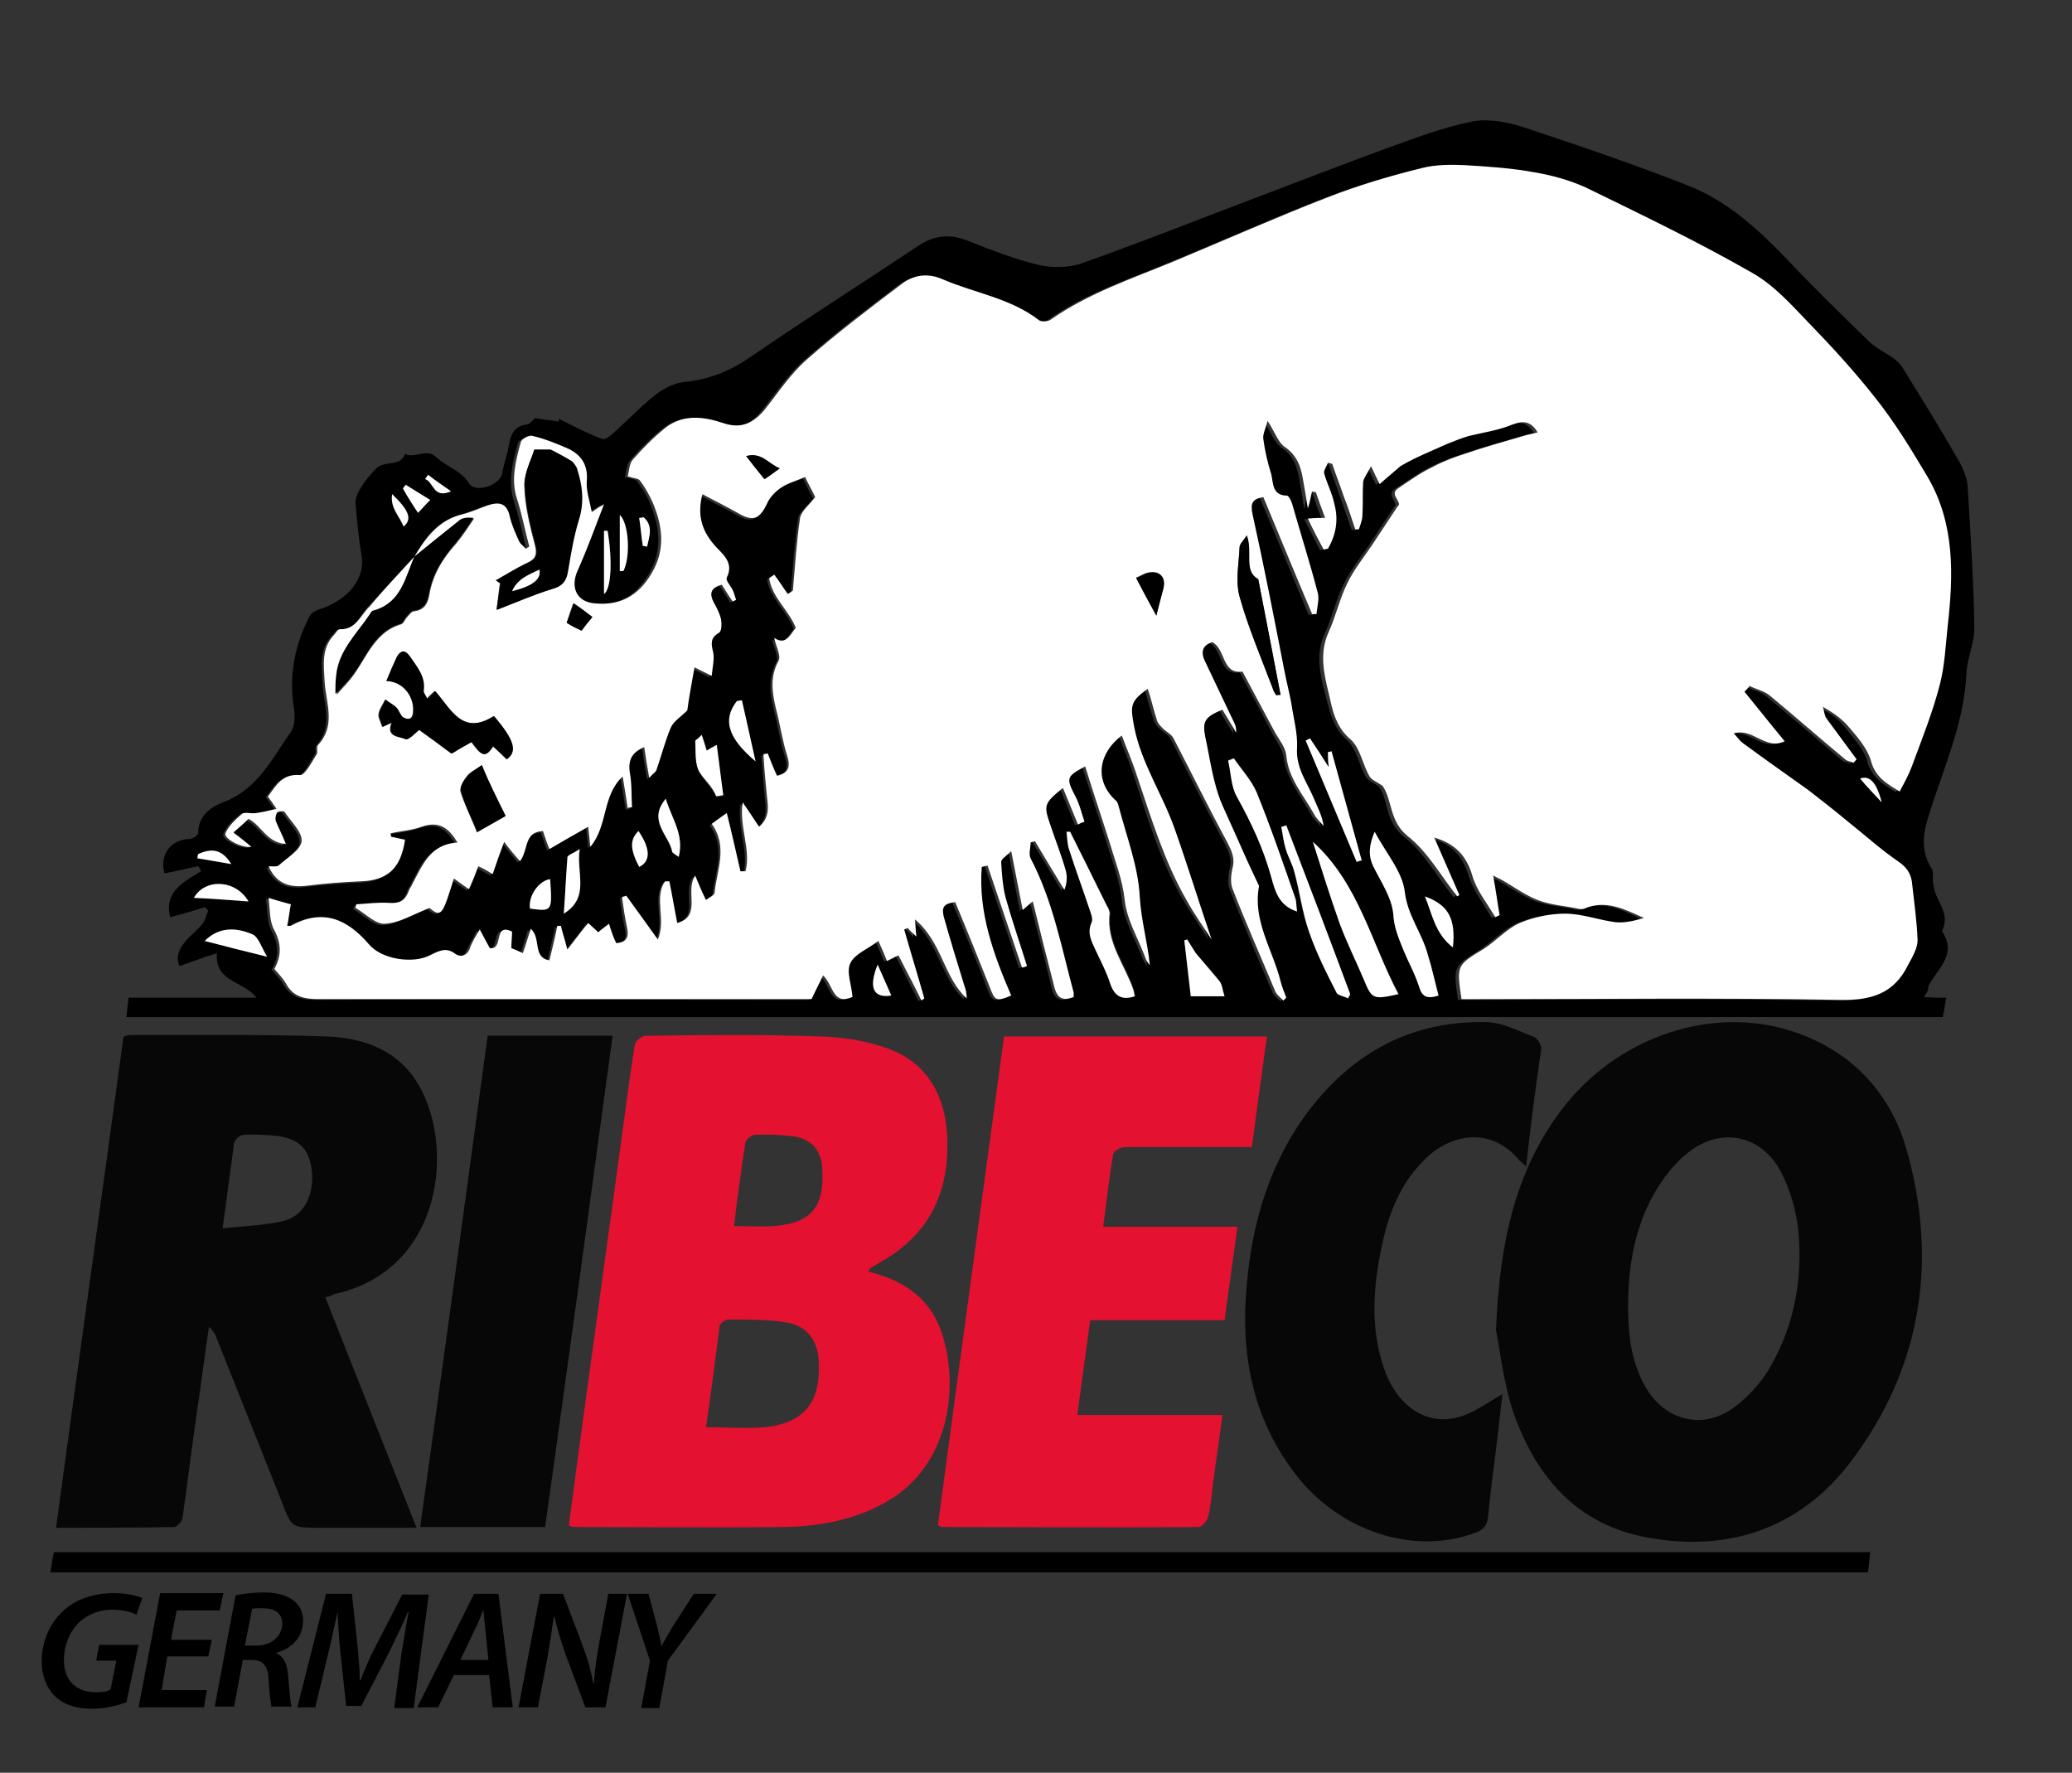 <?xml version="1.0" encoding="utf-8"?>
<!-- Generator: Adobe Illustrator 25.1.0, SVG Export Plug-In . SVG Version: 6.00 Build 0)  -->
<svg version="1.1" id="Ebene_1" xmlns="http://www.w3.org/2000/svg" xmlns:xlink="http://www.w3.org/1999/xlink" x="0px" y="0px"
	 viewBox="0 0 288.5 246.8" style="enable-background:new 0 0 288.5 246.8;" xml:space="preserve">
<rect x="0" y="0" width="288.5" height="246.8" fill="#333333" stroke="none"/>
<style type="text/css">
	.st0{fill:#E51130;}
	.st1{fill:#070707;}
	.st2{fill:#FFFFFF;}
</style>
<g>
	<path d="M267.9,138.8c1.2,0.1,2,0.1,3.1,0.1c-0.2,1-0.3,1.8-0.5,2.7H17.6c0.1-0.9,0.2-1.8,0.3-2.7h17.8c-1.8-2.4-5.8-2.1-5.5-6.2
		c-1.9,0.6-3.5,1.2-5.2,1.8c-0.6-1.3,0-2.4,0.7-3.3c0.7-0.9,1.8-1.7,2.5-2.6c0.4-0.5,0.5-1.2,0.8-1.8c-0.2-0.2-0.3-0.4-0.5-0.5
		c-1.5,0.5-3,0.9-4.8,1.4c-0.9-3.5,1.8-4.9,4.3-6.4c-0.1-0.2-0.2-0.5-0.4-0.7c-1.6,0.3-3.1,0.7-4.7,1c-0.7-2.6,0.8-4.7,3.5-4.8
		c0.4,0,1.2-0.5,1.2-0.8c0-2.5,1.8-3.7,3.7-4.4c4.6-1.8,6.6-6,9.2-9.7c0.6-0.9,0.6-2.4,0.4-3.5c-0.7-4.5,0.2-8.7,2.2-12.6
		c0.3-0.6,1.1-0.9,1.8-1.1c3.7-1.4,6.1-4.2,5.4-7.7c-0.4-2.3-0.6-4.7-0.8-7c-0.1-1.4,1.9-3.8,2.8-4.7c1.2-1.3,3.4-0.2,4.1-2.1
		c1.4,0.7,3-0.9,4.4,0.5c1.4,1.3,3.4,1.8,4.5,3.6c0.9,1.4,4.2,0.3,4.6-1.3c0.2-1.1,0.5-2.1,0.8-3.2c0.3-1.7,0.5-3.5,2.7-3.7
		c0.4-0.1,0.8-0.6,1.1-0.9c1,0.2,2.2,0.3,3.3,0.5c0-0.1,0-0.2,0-0.4c2,1,3.9,2,6,2.8c0.4,0.2,1.2-0.4,1.6-0.8
		c1.9-1.7,3.7-3.6,5.7-5.2c1.1-0.9,2.6-1.7,4-1.9c3.5-0.3,6.5-1.5,9.4-3.5c7.7-5.3,15.6-10.3,23.4-15.5c2.1-1.4,4.3-1.7,6.8-0.7
		c3.3,1.3,6.6,2.6,10,3.4c1.8,0.4,4,0.4,5.8-0.2c8.5-3,17-6.4,25.5-9.6c5.7-2.2,11.5-4.4,17.2-6.5c3.9-1.4,7.8-2.9,11.9-3.7
		c2.2-0.4,4.8,0.1,7,0.8c7.8,2.6,15.5,5.2,23.1,8.2c5.5,2.2,9.8,6.2,13.9,10.5c3.6,3.8,7.4,7.5,11.1,11.1c1,1,2.4,1.6,3.6,2.5
		c0.5,0.4,1,0.9,1.3,1.5c2.6,4.2,5.2,8.4,7.6,12.6c0.7,1.2,1.3,2.7,1.3,4.1c0.4,6.4,0.8,12.9,0.9,19.3c0,2.1-1,4.1-1.1,6.2
		c-0.3,7-3.2,13.2-5.2,19.7c-0.9,2.7-1.2,5.1,0.4,7.6c0.3,0.5,0,1.5,0.2,2.2c0.1,0.7,0.3,1.3,0.6,1.9c0.7,1.4,1.4,2.7,0.7,4.3
		c-0.1,0.1-0.1,0.3,0,0.4c2,3.2-0.8,5.1-2,7.5C268.5,137.9,268.3,138.2,267.9,138.8 M57.7,77.5c-2.2,2.3-4.3,4.7-6.5,7
		c-1.2,1.3-1.8,3.4-4.2,3.2c-0.2,0-0.5,0.5-0.8,0.8c-1.8,1.9-1.4,4.2-1.3,6.5c0.1,3,1.6,6.1-0.9,8.8c-0.2,0.3,0.1,1-0.2,1.3
		c-0.7,1.1-1.6,2.9-2.3,2.9c-2.5-0.2-3.4,1.5-4.5,3c0.3,0.4,0.6,0.8,1.2,1.7c-1.2,0.2-2.1,0.4-2.9,0.6c-0.6,0.1-1.5-0.3-1.9,0.1
		c-0.9,0.7-1.9,1.6-2.3,2.7c-0.3,0.8,2.3,2.1,3.6,1.9c-0.9-0.7-1.6-1.3-2.5-1.9c0.8-0.8,1.5-1.3,2.1-1.9c1.8,0.8,2.5,3.3,5.2,3.5
		c-0.6-1.3-1.1-2.2-1.4-3.2c-0.1-0.3,0-0.9,0.2-1.2c0.2-0.2,0.9-0.3,1-0.1c0.9,1.3,2.5,2.8,2.4,4.1c-0.1,1.2-2,2.3-3.2,3.4
		c-0.3,0.2-0.9,0.1-1.4,0.1c1.2,2.5,3.1,3,5.4,2.7c2.4-0.3,4.8-0.5,7.3-0.6c3.8-0.1,5.7-1.8,6.3-5.8c-0.6-0.1-1.3-0.3-1.9-0.4
		c0-0.2,0-0.4-0.1-0.5c1.4-0.3,3-0.4,4.3-0.9c2.3-0.8,3.7,0,5,2.2c-3.8,0.2-4.9,3.1-6.3,5.8c-0.2,0.3-0.4,0.7-0.5,1
		c-0.5,1.3-1.3,1.7-2.7,1.6c-1.5-0.1-3.1,0.1-4.6,0.2c0,0.2-0.1,0.3-0.1,0.5c1.4,0.8,2.8,2.3,4.1,2.2c2-0.1,4-1.4,6.2-2.2
		c1.4,1.1,1.7,0.9,2.5-1.3c0.3-0.9,0.6-1.7,0.9-2.8c0.8,0.6,1.4,1,2.1,1.5c0.5-1.1,0.9-2.1,1.3-3.2c0.7,0.4,1.2,0.7,2,1.1
		c0.6-1.6,1.1-2.9,1.6-4.5c0.8,1,1.5,1.8,2.2,2.7c1.2-1.5,0.5-4.1,3.2-4.2c0.3,0.9,0.6,1.8,0.9,2.5c1.9-1.1,3.6-2.1,5.4-3.1
		c0.1,1,0.2,1.7,0.3,2.8c2.5-3,1.6-7.1,4.5-9.8c0.3,1.8,0.5,3.1,0.7,4.4c0.2,0,0.4,0,0.6-0.1c-0.1-1.6,0-3.2-0.3-4.8
		c-0.3-1.8,0.4-2.9,2-3.6c0.2,1.4,0.4,2.7,0.7,4.3c0.5-0.6,0.9-0.8,1-1.1c0.7-1.9,1.2-4,2-5.9c0.4-0.9,1.4-1.5,2.3-2.4
		c0.3-1.6,0.6-3.7,1-6c1,0.5,1.6,0.8,2.4,1.2c0.1-1.2,0.5-2.4,0.2-3.3c-0.3-1.2-0.4-2,0.8-2.7c0.4-0.2,0.4-1.3,0.3-1.9
		c-0.2-0.8-0.6-1.6-1-2.3c-0.8-1.3-0.4-2.1,1.1-2.5c0.5,0.8,1,1.5,1.5,2.3c0.2-0.1,0.3-0.2,0.5-0.2c-0.2-0.5-0.3-0.9-0.5-1.4
		c-0.3-0.6-1-1.3-0.8-1.7c1-2.2-0.8-3.4-1.8-4.6c-1.7-2.1-2.3-4.3-1.6-7c1.6,0.9,3.3,1.7,4.9,2.6c2.2,1.3,3.1,0.9,4.2-1.5
		c0.4-0.8,1.2-1.6,2-2.1c0.9-0.6,2.1-0.9,3.2-1.4c0.5,1.1,1,2.1,1.4,2.8c-0.8,1.1-2,1.9-2.1,2.9c-0.5,3.3-0.7,6.7-1,10.1
		c0,0.1-0.2,0.1-0.7,0.5c-0.6-0.9-1.3-1.8-1.9-2.7c-0.2,0.2-0.5,0.3-0.7,0.5c0.4,2.6,2.8,4.4,3.7,6.9c-0.8,1-1.4,2.5-3,1.4
		c0.2,1.1,1,2.5,0.6,3.2c-1.2,2.2-0.9,4.3-0.4,6.5c0.6,2.2,0.9,4.5,1.6,6.7c0.5,1.6,0.2,2.4-1.4,2.8c-0.4-1-0.8-2.1-1.3-3.1
		c-0.2,0-0.4,0.1-0.6,0.1c0.2,2,0.3,4,0.5,6c0.2,1.5,0.3,2.9-1.1,4.1c-0.7-1-1.3-2-2.3-3.4c-0.5,3.5,1.2,6.6,0.4,9.6
		c-0.2,0-0.5,0-0.7,0c-0.6-2.6-1.3-5.2-1.9-8.1c-0.8,0.6-1.4,1-2.1,1.5c2.3,3.2,0.8,6.4,0.4,9.6c0,0.3-0.7,0.6-1.2,1
		c-0.5-1.2-1-2.2-1.5-3.4c-1.6,2.2,1,5.6-2.5,6.6c-0.4-2-0.7-3.9-1.1-5.8c-0.2,0-0.4,0-0.6,0c-1.5,2.4,0.3,5.4-1,8.1
		c-1.6-2.3-3-4.2-4.4-6.1c-0.2,0.1-0.4,0.2-0.6,0.2c0.2,1.4,0.4,2.8,0.7,4.2c0.3,1.3,0,2.1-1.5,2.2c-0.3-0.9-0.6-1.7-1-2.7
		c-0.6,0.5-1.1,0.9-1.5,1.2c-0.6-0.6-1.2-1.1-1.4-1.3c-1,1.3-1.8,2.3-2.9,3.7c-0.4-1.6-0.7-2.4-0.9-3.3c-0.2,0-0.4,0-0.5,0
		c-0.4,1.6-0.7,3.1-1.1,4.8c-2.4-0.4-1.2-3.1-2.7-4.4c-0.4,1.2-0.7,2.3-1.1,3.4c-0.6-0.3-1.1-0.5-1.6-0.7c0-0.9,0.1-1.6,0.1-2.3
		c-2.7-1.3-1.2,2.6-3.1,2.2c-0.4-0.7-0.8-1.5-1.4-2.6c-0.5,1.1-1,1.9-1.4,2.7c-0.4,1.1-1.3,1.2-2,0.7c-1.3-0.9-2.4-0.4-3.5,0.2
		c-2.4,1.3-6.7,0.6-8.5-1.5c-3-3.6-6.4-5.2-10.9-2.6c0,0-0.1,0-0.5,0c0.2-1,0.3-1.9,0.5-3c-1.1-0.3-2.2-0.6-3.1-0.9
		c0.3,1.5,0.1,3.2,0.8,4.5c1,1.9,1.1,3.6,0,5.4c0.6,0.7,1.2,1.3,1.6,2c1.1,1.9,2.6,2.2,4.6,2.2c22.2-0.1,44.4,0,66.6,0h2
		c0.6-1.3,1.1-2.2,1.6-3.3c1.5,1.4,1.3,4.2,4.1,3c-0.2-1.6-0.9-3.5-0.3-4.7c0.6-1.3,2.5-2,3.9-3.1c0.6,1.3,0.9,2,1.2,2.8
		c0.6-0.3,1-0.5,1.6-0.8c1.1,2.1,2.1,4.2,3.2,6.3c0.1-0.1,0.3-0.2,0.4-0.3c-0.9-3.2-1.9-6.4-2.8-9.6c0.2-0.1,0.3-0.1,0.5-0.2
		c0.4,0.4,0.8,0.7,1.2,1.2c-0.1-0.8-0.1-1.3-0.2-2.4c3.8,3.2,4,8.1,7.2,11c0.1-0.6-0.1-1.2-0.3-1.7c-1-3.2-1.9-6.5-2.9-9.7
		c-0.3-0.9-0.3-1.8,1.6-2c1.6,3.9,3.3,7.8,4.8,11.8c0.7,1.9,0.9,2.1,3,1.2c-2.4-5.7-4.5-11.5-4.1-17.9c0.3-0.1,0.5-0.1,0.8-0.2
		c1.6,4.7,3.2,9.5,4.8,14.2c0.2-0.1,0.5-0.2,0.7-0.2c-1-3.2-2.1-6.4-3-9.6c-0.4-1.6-0.5-3.2-0.6-4.9c0-0.4,0.7-0.8,1.4-1.5
		c0.6,3.1,1.1,5.5,1.6,8.2c0.6-0.5,1-0.8,1.4-1.2c1,4,2.1,7.9,3,11.9c0.4,1.6,1.2,2.1,2.7,1.4c0-0.3,0-0.5,0-0.6
		c-1.8-6.3-2.9-12.8-6-18.7c-0.3-0.6,0-1.5,0-2.2c0.2-0.1,0.4-0.1,0.6-0.2c1.4,2.3,2.8,4.6,4.1,6.8c0.4-0.9,0.4-1.8,0.2-2.7
		c-0.6-2.1-1.4-4.1-2.1-6.2c-1-3-1-3.1,1.7-5.3c0.7,1.7,1.4,3.4,2.1,5.1c0.3-0.1,0.6-0.2,0.9-0.4c-0.4-1.2-0.7-2.4-1.3-3.6
		c-1.2-2.5-1.2-2.7,1.4-4.1c1.1,3.5,2.3,7,3.4,10.6c0.8,2.6,1.8,5.1,2.1,8c0.3,2.8,1.9,5.4,2.9,8.1c0.1,0.3,0.4,0.6,0.6,1
		c-0.3-3.3-1.2-6.2-1.4-9.5c-0.2-4.2-1.9-8.3-2.9-12.5c-0.1-0.4-0.2-0.8-0.5-1c-3-2.8-2.3-6.6,0.9-9c0.7,1.9,1.5,3.7,2.1,5.6
		c1.9,5.9,3.7,11.9,6.9,17.3c1.1,1.9,2.4,3.7,3.5,5.5c-1.7-5-3.3-10.2-5.1-15.3c-1.7-4.9-4.7-9.2-5.7-14.4c-0.5-2.7-0.6-3.4,1.9-5.2
		c0.4,1.5,0.8,3,1.3,4.4c0.1,0.4,0.5,0.8,0.8,1.1c0.5,0.5,1.2,0.8,1.5,1.4c2.5,4.8,4.9,9.7,7.5,14.5c0.6,1.2,1.1,2.2,0.7,3.6
		c-0.2,0.9-0.3,2,0,2.8c1.9,4.8,3.9,9.6,6,14.4c0.2,0.5,0.7,0.8,1.1,1.2c0.1-0.1,0.3-0.2,0.4-0.4c-0.3-0.8-0.6-1.5-0.8-2.3
		c-1.1-4.4-3.9-8.3-3-13.2c0-0.2-0.1-0.4-0.2-0.5c-1-2.3-2-4.5-3.1-6.8c-0.6-1.3-1.2-2.6-1.8-4c-1.4-3.1-1.8-6.4-2.4-9.6
		c-0.4-2.1,0-2.7,2.4-3.7c0.6,1.1,1.3,2.2,1.9,3.2c0.1-0.8-0.2-1.3-0.5-1.9c-1.3-2.7-2.5-5.3-3.8-8c-0.7-1.4-0.3-2.3,1-2.7
		c1.9,1,1.3,4.6,4.2,4.1c1.6,2.9,3.1,5.7,4.6,8.6c0.5,1,1.3,2,1.5,3.1c0.4,3.2,2.5,5.6,3.9,8.2c0.3,0.6,0.9,1,1.3,1.6
		c-0.2-1.4-0.9-2.5-1.3-3.7c-0.9-2.3-2.5-4.4-2.4-7.2c0.1-2.1-0.4-4.2-0.8-6.2c-0.3-1.6-0.7-3.1-1-4.7c-1.5-7.2-2.9-14.4-4.5-21.6
		c-0.3-1.5-0.1-2.1,1.5-2.4c2.3,5.4,4.5,10.8,6.8,16.3c0.2,0,0.4,0,0.6,0c0.1-1,0.4-2,0.2-2.9c-1.1-4.2-2.4-8.4-3.6-12.5
		c-0.1-0.4-0.4-1.1-0.7-1.1c-2.1-0.1-1.8-1.8-2.2-3c-0.5-1.6-0.8-3.2-1.1-4.9c-0.1-0.7,0.3-1.4,0.6-2.5c1,1.6,1.5,3,2.5,3.7
		c1.8,1.2,2.2,3,2.5,4.9c0.2,1.1,0.4,2.3,0.6,3.6c0.2-1,0.4-1.7,0.6-2.4c0.2,0,0.4,0,0.5,0.1c0.4,1.2,0.8,2.3,1.3,3.6
		c-0.7,0-1.3,0.1-2.4,0.1c0.8,1.6,1.5,2.9,2.2,4.3c0.2,0,0.4-0.1,0.6-0.1c1.1-1.9,1.5-4,0.9-6.2c-0.4-1.4-1.1-2.7-1.4-4.2
		c-0.1-0.5,0.3-1.1,0.5-1.6c0.2,0.1,0.4,0.1,0.6,0.2c0.5,1.5,1.1,3,1.6,4.5c0.5,1.5,1.1,3.1,1.6,4.6c0.2,0,0.3,0,0.5,0
		c0.2-0.7,0.5-1.4,0.5-2c0.1-1.5-0.1-3.1,0.1-4.6c0.1-0.6,0.6-1.2,1.1-2.2c0.5,1.1,0.8,1.7,1.2,2.5c1.1-0.9,2-1.7,2.9-2.5
		c2-1.1,4.3-2.1,6.5-3.1c1-0.4,2-0.8,3-1.1c2-0.6,4.1-0.9,6.1-1.6c1.6-0.6,2.5-0.4,3.5,1.1c-0.7,0.2-1.4,0.3-2,0.5
		c-2.6,0.8-5.3,1.5-7.9,2.4c-1.6,0.5-3.2,1.1-4.7,1.9c-1.6,0.8-3.1,1.9-4.7,2.9c-1.2,0.8-0.1,1.5,0,2.3c0,0.1-0.1,0.2-0.2,0.3
		c-1.2,1.8-2.3,3.5-3.5,5.3c-1.2,1.8-2.6,3.5-3.5,5.4c-1.1,2.2-1.6,4.6-2.6,6.8c-1.4,2.9-0.7,5.8,0,8.5c0.6,2.2,1,4.6,3,6.4
		c1.4,1.2,1.7,3.5,2.7,5.2c0.3,0.5,1.1,0.8,1.8,1.3c1.4,2,0.8,4.9,3.5,7c2.8,2.2,4.6,5.6,6.9,8.4c0.1,0,0.2-0.1,0.3-0.2
		c-1.2-2.7-2.3-5.3-3.5-8c3,0.8,4.5,2.6,5.3,5.3c0.7,2.1,2.1,3.9,3.2,5.8c0.2-0.1,0.4-0.2,0.6-0.3c-0.3-1.7-0.6-3.3-0.9-5.5
		c0.8,0.4,1,0.5,1.2,0.6c1.7,1,3.3,2.1,5,2.8c1.8,0.7,3.7,0.8,5.6,1.2c0.3,0.1,0.6,0.1,0.9,0c3-1.3,5.6,0,8.3,1.3
		c-1.3,0.4-2.6,0.7-3.9,0.6c-2.4-0.3-4.7-1.2-7.1-1.2c-2.1,0-4.3,0.4-6.3,1.3c-1.8,0.8-3.3,2.5-5,3.6c-3.7,2.3-3.8,2.3-3.1,7h2.2
		c16.8,0,33.6-0.2,50.4,0.1c4.4,0.1,7.7-0.8,9.6-4.9c0.5-1.1,1.3-2.3,1.3-3.4c0-2.7-0.5-5.5-0.8-8.2c-0.1-1.2-0.7-2-1.8-2.7
		c-2.5-1.8-4.8-3.8-7.2-5.7c-1.8-1.4-3.5-2.9-5.4-4.3c-3-2.2-6.1-4.4-9.2-6.6c-0.4-0.3-0.7-0.8-1.2-1.3c2.6-0.8,4.3,2.4,7.1,1.1
		c-2-2.4-3.8-4.7-5.6-6.9c0.2-0.3,0.4-0.5,0.7-0.8c1,0.5,2.1,0.7,2.9,1.4c3.5,2.9,7,5.9,10.4,8.8c0.3,0.3,0.8,0.3,1.2,0.5
		c0.1-0.2,0.3-0.3,0.4-0.5c-1.4-1.9-2.8-3.8-4.2-5.7c-0.3-0.4-0.4-1.1-0.5-1.6c1.6,0.8,2.8,1.7,3.7,2.9c1.1,1.4,2.5,2.9,3,4.6
		c0.6,2.3,2.2,3.2,4,4.3c0.6-1.3,1.3-2.4,1.7-3.5c1.4-3.8,2.9-7.5,3.9-11.4c0.7-2.6,0.8-5.4,1.1-8.2c0.8-7.1,1-14.2-2.8-20.7
		c-2.2-3.7-4.5-7.5-7.2-10.9c-2.9-3.7-6.1-7.2-9.4-10.6c-2.4-2.5-4.9-5.3-7.8-6.9c-7.6-4.3-15.4-8.1-23.2-11.9
		c-2.2-1.1-4.7-1.7-7.1-2.1c-3.1-0.5-6.4-0.8-9.6-1c-2-0.1-4.1-0.2-6.1,0.4c-4.4,1.2-8.9,2.5-13.2,4.1c-7.2,2.8-14.3,6-21.4,8.9
		c-5.8,2.4-11.9,4.4-17.1,8.1c-0.4,0.3-1.2,0.3-1.5,0.1c-4-3.1-8.9-3.7-13.4-5.7c-2-0.8-4-0.6-5.7,0.6c-4.5,3.4-9,6.8-13.2,10.5
		c-2.3,2-4,4.7-5.9,7c-1.5,1.9-3.2,2.8-5.8,1.9c-2.7-0.9-5.6-1.3-8.1,0.7c-1.6,1.3-3.1,2.8-4.5,4.4c-0.5,0.6-0.5,1.7-0.7,2.3
		c0.8,0.3,1.5,0.3,1.7,0.6c0.7,1,1.4,2,1.8,3.1c1.5,3.6,1.8,7-0.6,10.5c-1.9,2.8-4.4,3.8-7.5,3.5c-2.5-0.2-3.4-2.2-2.4-4.5
		c1.3-2.9,2.3-5.9,3.7-9.3c-0.7,0.4-1,0.6-1.7,1.1c-0.3-1.6-0.8-3-0.7-4.3c0.2-2.2-0.7-3.6-2.5-4.5c-1.6-0.8-3.3-1.4-5-1.8
		c-0.5-0.1-1.6,0.5-1.7,0.9c-0.7,2.6-1.4,5.2-0.6,7.9c0.7,2.2,1.2,4.4,1.7,6.6c-0.2,0.1-0.3,0.2-0.5,0.3c-0.3-0.3-0.8-0.6-0.9-1
		c-0.5-1.1-1-2.2-1.3-3.4c-0.4-2-1.5-2.2-3.2-1.6c-1.1,0.4-2.3,0.9-3.4,1.2C61.1,72.4,59.2,74.8,57.7,77.5L57.7,77.5z M182.8,117.2
		c1.2,3.8,2.4,7.6,3.8,11.3c1,2.7,2.2,5.3,3.4,7.9c1.1,2.7,1.3,2.8,4.8,2C190.9,131.2,189.2,123,182.8,117.2 M200.3,138.6
		c-0.5-1.9-1-3.8-1.5-5.7c-0.8-3-2.8-5.4-3.2-8.7c-0.3-2.8-2.6-5.4-4.2-8.4c-0.8,1.9-0.9,3.3-0.2,4.8c1.1,2.2,2.6,4.4,2.8,6.7
		c0.1,1.8,0.7,3.2,1.3,4.7c0.8,1.8,1.7,3.6,2.3,5.4C198.1,138.8,198.8,139.1,200.3,138.6 M149,115.8c-0.1,0-0.3,0-0.4,0
		c0.1,0.9,0.1,1.7,0.4,2.6c0.9,2.7,1.8,5.4,2.8,8.2c0.2,0.6,0.5,1.4,0.3,1.8c-0.7,1.5,0,2.7,0.6,4c0.7,1.5,1.4,3,2,4.6
		c0.6,1.7,1.6,2.3,3.4,1.7c-0.1-0.3-0.1-0.6-0.2-0.9c-1.1-3.5-3.8-6.6-3.3-10.6c0-0.3-0.2-0.7-0.4-1.1
		C152.4,122.7,150.7,119.2,149,115.8 M180.6,126.9c-0.1-0.7-0.1-1.3-0.2-1.8c-1.8-5-3.5-10-5.4-14.8c-0.7-1.7-2.1-3.2-3.2-4.8
		c-0.3,0.1-0.5,0.2-0.8,0.3c0.4,1.7,0.4,3.5,1.2,5c2,3.6,3.7,7.2,4.8,11.2C177.5,123.9,178,126,180.6,126.9 M187.7,139
		c0.1-0.2,0.2-0.4,0.3-0.5c-3-7.8-6-15.7-8.9-23.5c-0.2,0.1-0.4,0.1-0.7,0.2c0.2,1,0.3,2,0.6,3c0.3,1.1,1,2.1,1.2,3.2
		c0.7,2.8,1.1,5.8,2.1,8.5c1,2.9,2.5,5.6,3.8,8.4C186.3,138.6,187.1,138.7,187.7,139 M188.9,120c0.2-0.1,0.5-0.1,0.7-0.2l-4.2-15.2
		c-0.2,0-0.4,0.1-0.5,0.1c0,0.6,0.1,1.1,0.1,2.1c-1-1.6-1.8-2.8-2.6-4c-0.2,0.1-0.4,0.2-0.6,0.3C184.2,108.7,186.5,114.3,188.9,120
		 M165.3,130.8c-0.1,0-0.2,0-0.4,0.1c0.3,2.6,0.6,5.3,0.9,7.8h4.7c-0.3-0.8-0.3-1.6-0.7-2.1c-1-1.4-2.2-2.6-3.3-3.9
		C166.1,132.1,165.7,131.5,165.3,130.8 M97.7,102.3c-0.4,0.5-0.9,0.7-0.9,1c0.1,1.4,0,3.1,0.6,4.3c0.6,1.1,1.7,2,2.3,3.3
		c0,0.1,0.5,0,1-0.1c-0.3-2.3-0.6-4.6-0.9-7c-0.6,0.3-1,0.5-1.4,0.8C98.2,103.8,98,103.2,97.7,102.3 M28.5,131
		c2.7,0.7,5.4,1.4,8.7,2.2c-0.8-1.3-1.2-2.8-2-3.1C32.9,129.1,30.5,129,28.5,131 M78.5,127.2c3.7-2.3,1.7-5.7,2.3-9
		c-0.8,0.6-1.7,0.8-1.7,1.2C78.8,122,78.7,124.6,78.5,127.2 M103.3,97.5l-0.7,0.1c-2,2.5-1.3,5,2.6,8.4
		C104.5,102.8,103.9,100.1,103.3,97.5 M198.4,124.8c1.1,2.4,1.4,5.2,3.9,7.1C202.7,127.9,201.7,126,198.4,124.8 M27,125
		c2.6,0.2,4.9,0.3,7.6,0.5C32.7,122.3,28.5,122.3,27,125 M92.7,111.2c-2.6,3.1,0.5,5.1,0.9,7.4c0,0.2,0.5,0.4,0.9,0.7
		C95.3,116.2,93.5,113.9,92.7,111.2 M76.6,122.4c-1.5,0.2-3,2.4-2.8,4.1C76.9,126.9,76.9,126.9,76.6,122.4 M86.3,79.5
		c0.2,0,0.4,0,0.5,0c0.9-1.9,0.8-6.6-0.5-7.8V79.5z M84.6,73.9c-0.2,0-0.3,0-0.5,0v8.8C85.1,82,85.3,78.1,84.6,73.9 M89,120.7
		c1.6-0.8,1.6-2.5-0.1-5C87.6,116.9,87.7,118.3,89,120.7 M124.1,138.6c-0.6-1.4-1.2-2.7-1.9-4.3C120.9,137.6,121.6,139,124.1,138.6
		 M56.5,67.5c-0.1,0.2-0.3,0.4-0.4,0.5c0.7,1.1,1.4,2.1,2.1,3.4c0.6-0.6,1-1.1,1.7-1.8C58.6,68.8,57.6,68.2,56.5,67.5 M27.6,118.9
		c0,0.2-0.1,0.4-0.1,0.6c1.5,0.3,2.9,0.5,4.7,0.8C30.7,117.9,29.2,118.2,27.6,118.9 M54.6,68.8c-0.3,2,1,3.1,1.6,4.5
		C57.4,72.3,57,71,54.6,68.8 M259,108.4c0.9,1,2,2.2,3,3.3C261.3,108.9,260.2,108,259,108.4 M89.5,76c0.2,0,0.4,0,0.6,0.1
		c0.3-1.4,0.9-2.9-0.5-4.1c-0.2,0-0.4,0-0.6,0.1C89.2,73.4,89.3,74.7,89.5,76 M62.8,68.4c-1.3-0.9-2.3-1.6-3.2-2.3
		c-0.1,0.2-0.3,0.4-0.4,0.6C60.4,67,60.3,69.5,62.8,68.4"/>
	<path class="st0" d="M120.9,177c0.5,0.2,1.1,0.3,1.6,0.5c4.4,1.4,7.5,4.1,8.8,8.6c2.3,7.8,0.5,17.9-7.4,22.7
		c-4.6,2.8-9.7,3.7-14.9,3.8c-9.7,0.1-19.4,0-29,0c-0.2,0-0.4-0.1-0.8-0.2c0.4-3,0.8-6,1.2-9c2.1-15.6,4.3-31.2,6.4-46.8
		c0.5-3.7,1-7.5,1.6-11.2c0.1-0.5,1-1.2,1.5-1.2c8.1-0.1,16.3-0.2,24.4,0.1c3.1,0.1,6.4,0.6,9.4,1.7c5.7,2.1,8.4,7.1,8.2,14
		c-0.1,7-3.2,12.3-9.3,15.7c-0.4,0.3-0.9,0.5-1.3,0.8C121.1,176.6,121.1,176.7,120.9,177 M98.3,198.7c2.9,0,5.6,0.2,8.2,0
		c5.5-0.6,7.8-3.5,7.5-9.1c-0.1-3-1.7-5.1-4.6-5.5c-2.6-0.4-5.3-0.4-8-0.4c-0.4,0-1.1,0.5-1.2,0.9C99.6,189.2,99,194,98.3,198.7
		 M102.2,170.7c2.1,0,3.8,0.1,5.5,0c5.2-0.4,7.1-2.6,6.8-7.9c-0.1-2.6-1.5-4.2-4-4.6c-1.8-0.2-3.6-0.3-5.4-0.2c-0.4,0-1.2,0.6-1.3,1
		C103.2,162.7,102.7,166.6,102.2,170.7"/>
	<path class="st1" d="M208.3,185.2c0.5-12.7,2.9-22.8,9.6-31.3c8.2-10.3,22.2-14.4,33.6-9.6c7.1,2.9,11.8,8.4,13.9,15.5
		c4.5,15.7,2.2,30.6-7.7,43.7c-7.2,9.5-17.5,12.8-29.1,10.4c-9.5-2-15-8.8-18-17.6C209.3,192.2,208.8,187.6,208.3,185.2
		 M226.7,181.9c0,5,0.7,8,2.3,11c2.7,4.9,8.1,6.3,12.5,3c2-1.5,3.9-3.6,5.1-5.8c3.3-5.8,4.4-12.2,3.8-18.7c-0.3-2.8-1.1-5.7-2.4-8.2
		c-2.7-5.2-8.4-6.4-13-2.7c-1.9,1.5-3.5,3.6-4.7,5.7C227.6,171,226.7,176.3,226.7,181.9"/>
	<path class="st1" d="M45.3,180.6c4.2,10.7,8.4,21.2,12.7,32.1H44.5c-3.9,0-3.9,0-5.3-3.7c-3-7.5-6-15.1-9-22.6
		c-0.2-0.6-0.5-1.1-1.1-1.7c-0.6,4-1.1,8-1.7,12c-0.7,4.9-1.3,9.8-2,14.7c-0.1,0.5-0.8,1.2-1.2,1.2c-5.4,0.1-10.8,0.1-16.4,0.1
		c3.1-22.9,6.3-45.6,9.4-68.4c0.4-0.1,0.7-0.2,1-0.2c9.1,0,18.2-0.1,27.3,0.2c5.6,0.2,10.5,2.2,13.2,7.5c4.6,9,2.4,25.3-12.3,28.4
		C46.2,180.4,45.9,180.5,45.3,180.6 M31,171c3.1-0.3,5.8-0.4,8.4-1c3-0.7,4.4-3.7,4-7.2c-0.4-3-1.9-4.4-5.3-4.7
		c-1.4-0.1-2.8-0.2-4.2-0.1c-0.5,0-1.2,0.7-1.3,1.1C32.1,162.8,31.6,166.6,31,171"/>
	<path class="st0" d="M139.8,144.3h36.6c-0.7,5.2-1.4,10.1-2.1,15.4h-5.8c-4,0-8,0-11.9,0c-0.6,0-1.6,0.6-1.6,1
		c-0.6,3.3-0.9,6.6-1.4,10.1h18.7c-0.6,4.4-1.2,8.6-1.8,13h-18.7c-0.6,4.4-1.2,8.7-1.8,13.2h20.2c-0.4,3.3-0.9,6.4-1.3,9.5
		c-0.2,1.6-0.3,3.2-0.7,4.7c-0.1,0.6-0.9,1.4-1.3,1.4c-11.9,0.1-23.7,0-35.6,0c-0.2,0-0.4-0.1-0.7-0.3
		C133.6,189.8,136.7,167.2,139.8,144.3"/>
	<path class="st1" d="M212.5,162.4c-0.5-0.5-0.7-0.6-0.9-0.8c-4.3-5.2-10.2-3.4-13.4,0c-3.3,3.3-4.9,7.5-5.8,11.9
		c-1.2,5.6-1.6,11.2,0.2,16.7c1.8,5.6,6.1,8.5,10.8,7c2-0.6,3.8-2,5.8-3.1c-0.3,2.5-0.6,5.1-0.9,7.7c-0.4,3.1-0.8,6.2-1.1,9.3
		c-0.1,1.2-0.6,1.9-1.8,2.3c-8.5,3.2-19.1-0.2-25.2-8.4c-5.9-7.8-7.5-16.7-6.6-26.2c0.8-8.9,3.3-17.2,8.8-24.4
		c6.2-8,14.3-12.3,24.5-12.1c2.3,0,4.6,1.3,6.8,2.1c0.4,0.2,0.9,1.1,0.9,1.6C213.8,151.5,213.1,156.8,212.5,162.4"/>
	<path class="st1" d="M67.9,144.2h17.4c-3.1,22.9-6.2,45.6-9.4,68.4H58.5C61.7,189.8,64.8,167.1,67.9,144.2"/>
	<path d="M7,218.9c0.2-1,0.3-1.9,0.5-2.8h252.9c-0.1,1-0.2,1.9-0.3,2.8H7z"/>
	<path class="st2" d="M57.7,77.5c1.6-2.7,3.4-5.1,6.7-5.9c1.2-0.3,2.3-0.8,3.4-1.2c1.7-0.6,2.8-0.4,3.2,1.6c0.3,1.2,0.8,2.3,1.3,3.4
		c0.2,0.4,0.6,0.6,0.9,1c0.2-0.1,0.3-0.2,0.5-0.3c-0.6-2.2-1-4.4-1.7-6.6c-0.9-2.7-0.2-5.3,0.5-7.9c0.1-0.5,1.2-1.1,1.7-0.9
		c1.7,0.4,3.4,1.1,5,1.8c1.8,0.9,2.7,2.3,2.5,4.5c-0.1,1.3,0.4,2.7,0.7,4.3c0.7-0.5,1-0.7,1.7-1.1c-1.3,3.4-2.4,6.4-3.7,9.3
		c-1,2.3-0.1,4.3,2.4,4.5c3.1,0.3,5.6-0.7,7.5-3.5c2.4-3.5,2.1-6.9,0.6-10.5c-0.5-1.1-1.1-2.2-1.8-3.1c-0.2-0.3-0.9-0.3-1.7-0.6
		c0.2-0.7,0.2-1.7,0.7-2.3c1.4-1.6,2.9-3.1,4.5-4.4c2.5-2,5.4-1.6,8.1-0.7c2.6,0.9,4.3-0.1,5.8-1.9c1.9-2.4,3.6-5,5.9-7
		c4.2-3.7,8.7-7.1,13.2-10.5c1.7-1.3,3.7-1.5,5.7-0.6c4.4,1.9,9.4,2.6,13.4,5.7c0.3,0.2,1.2,0.2,1.6-0.1c5.3-3.7,11.3-5.7,17.1-8.1
		c7.2-3,14.2-6.1,21.4-8.9c4.3-1.7,8.7-3,13.2-4.1c1.9-0.5,4.1-0.5,6.1-0.4c3.2,0.2,6.4,0.4,9.6,1c2.4,0.4,4.9,1.1,7.1,2.1
		c7.8,3.8,15.7,7.6,23.2,11.9c3,1.7,5.4,4.4,7.8,6.9c3.3,3.4,6.5,6.9,9.4,10.6c2.7,3.4,5,7.2,7.2,10.9c3.8,6.5,3.6,13.6,2.8,20.7
		c-0.3,2.7-0.4,5.5-1.1,8.2c-1,3.9-2.5,7.6-3.9,11.4c-0.4,1.1-1,2.2-1.7,3.5c-1.8-1.1-3.4-2-4-4.3c-0.5-1.7-1.8-3.2-3-4.6
		c-0.9-1.1-2.1-2-3.7-2.9c0.2,0.5,0.2,1.2,0.5,1.6c1.4,1.9,2.8,3.8,4.2,5.7c-0.1,0.2-0.3,0.3-0.4,0.5c-0.4-0.2-0.9-0.2-1.2-0.5
		c-3.5-2.9-6.9-5.9-10.4-8.8c-0.8-0.7-1.9-0.9-2.9-1.4c-0.2,0.3-0.4,0.5-0.7,0.8c1.8,2.2,3.6,4.5,5.6,6.9c-2.7,1.3-4.4-1.9-7.1-1.1
		c0.5,0.5,0.8,1,1.2,1.3c3,2.2,6.1,4.4,9.2,6.6c1.8,1.4,3.6,2.8,5.4,4.3c2.4,1.9,4.7,4,7.2,5.7c1,0.7,1.6,1.5,1.8,2.7
		c0.3,2.7,0.7,5.5,0.8,8.2c0,1.1-0.7,2.3-1.3,3.4c-2,4.1-5.2,5-9.6,4.9c-16.8-0.3-33.6-0.1-50.4-0.1h-2.2c-0.7-4.7-0.7-4.7,3.1-7
		c1.7-1.1,3.2-2.8,5-3.6c1.9-0.8,4.2-1.3,6.3-1.3c2.4,0,4.7,0.9,7.1,1.2c1.3,0.1,2.6-0.2,3.9-0.6c-2.7-1.2-5.3-2.6-8.3-1.3
		c-0.3,0.1-0.6,0.1-0.9,0c-1.9-0.4-3.8-0.5-5.6-1.2c-1.8-0.7-3.4-1.9-5-2.8c-0.2-0.1-0.4-0.2-1.2-0.6c0.4,2.1,0.6,3.8,0.9,5.5
		c-0.2,0.1-0.4,0.2-0.6,0.3c-1.1-1.9-2.6-3.7-3.2-5.8c-0.8-2.7-2.3-4.4-5.3-5.3c1.2,2.7,2.3,5.3,3.5,8c-0.1,0.1-0.2,0.1-0.3,0.2
		c-2.3-2.9-4.1-6.2-6.9-8.4c-2.6-2.1-2.1-5-3.5-7c-0.7-0.5-1.5-0.8-1.8-1.3c-1-1.7-1.3-4-2.7-5.2c-2.1-1.8-2.5-4.2-3-6.4
		c-0.7-2.8-1.3-5.7,0-8.5c1-2.2,1.5-4.6,2.6-6.8c0.9-1.9,2.3-3.6,3.5-5.4c1.2-1.8,2.3-3.5,3.5-5.3c0.1-0.1,0.2-0.2,0.2-0.3
		c-0.1-0.8-1.3-1.5,0-2.3c1.5-1,3-2.1,4.7-2.9c1.5-0.8,3.1-1.4,4.7-1.9c2.6-0.9,5.2-1.6,7.9-2.4c0.6-0.2,1.3-0.3,2-0.5
		c-0.9-1.5-1.9-1.7-3.5-1.1c-1.9,0.8-4,1.1-6.1,1.6c-1,0.3-2,0.7-3,1.1c-2.2,1-4.5,1.9-6.5,3.1c-0.9,0.8-1.9,1.6-2.9,2.5
		c-0.4-0.8-0.7-1.4-1.2-2.5c-0.5,1-1,1.6-1.1,2.2c-0.1,1.5,0,3.1-0.1,4.6c0,0.7-0.3,1.4-0.5,2c-0.2,0-0.3,0-0.5,0
		c-0.5-1.5-1-3.1-1.6-4.6c-0.5-1.5-1.1-3-1.6-4.5c-0.2-0.1-0.4-0.1-0.6-0.2c-0.2,0.6-0.7,1.2-0.5,1.6c0.4,1.4,1.1,2.7,1.4,4.2
		c0.6,2.2,0.2,4.3-0.9,6.2c-0.2,0-0.4,0.1-0.6,0.1c-0.7-1.3-1.4-2.6-2.2-4.3c1.1-0.1,1.7-0.1,2.4-0.1c-0.5-1.3-0.9-2.5-1.3-3.6
		c-0.2,0-0.4,0-0.5-0.1c-0.2,0.7-0.3,1.5-0.6,2.4c-0.2-1.3-0.4-2.5-0.6-3.6c-0.3-1.9-0.7-3.6-2.5-4.9c-1-0.6-1.4-2-2.5-3.7
		c-0.3,1.1-0.7,1.9-0.6,2.5c0.2,1.6,0.6,3.3,1.1,4.9c0.3,1.2,0.1,3,2.2,3c0.2,0,0.6,0.7,0.7,1.1c1.2,4.2,2.5,8.3,3.6,12.5
		c0.2,0.9-0.1,1.9-0.2,2.9c-0.2,0-0.4,0-0.6,0c-2.3-5.4-4.5-10.8-6.8-16.3c-1.6,0.3-1.8,0.9-1.5,2.4c1.6,7.2,3,14.4,4.4,21.6
		c0.3,1.6,0.7,3.1,1,4.7c0.3,2.1,0.9,4.2,0.8,6.2c-0.2,2.8,1.4,4.8,2.4,7.2c0.5,1.2,1.1,2.3,1.3,3.7c-0.4-0.5-1-1-1.3-1.6
		c-1.5-2.7-3.6-5-3.9-8.2c-0.1-1.1-0.9-2.1-1.5-3.1c-1.5-2.8-3-5.6-4.6-8.6c-2.9,0.4-2.3-3.1-4.2-4.1c-1.3,0.4-1.7,1.3-1,2.7
		c1.3,2.7,2.5,5.3,3.8,8c0.3,0.6,0.6,1.1,0.5,1.9c-0.6-1.1-1.3-2.2-1.9-3.2c-2.4,1-2.8,1.6-2.4,3.7c0.7,3.2,1.1,6.6,2.4,9.6
		c0.6,1.3,1.2,2.7,1.8,4c1,2.3,2,4.5,3.1,6.8c0.1,0.2,0.2,0.4,0.2,0.5c-0.9,4.8,1.9,8.8,3,13.2c0.2,0.8,0.5,1.5,0.8,2.3l-0.4,0.4
		c-0.4-0.4-0.9-0.8-1.1-1.2c-2-4.8-4.1-9.5-6-14.4c-0.3-0.8-0.2-1.9,0-2.8c0.4-1.4-0.1-2.4-0.7-3.6c-2.6-4.8-5-9.7-7.5-14.5
		c-0.3-0.6-1-0.9-1.5-1.4c-0.3-0.3-0.7-0.7-0.8-1.1c-0.5-1.5-0.8-3-1.3-4.4c-2.5,1.8-2.4,2.4-1.9,5.2c1,5.2,4,9.5,5.7,14.4
		c1.8,5.1,3.4,10.3,5.1,15.3c-1.1-1.7-2.4-3.5-3.5-5.5c-3.1-5.4-4.9-11.4-6.9-17.3c-0.6-1.9-1.4-3.7-2.1-5.6c-3.2,2.4-3.9,6.2-0.9,9
		c0.3,0.2,0.4,0.6,0.5,1c1.1,4.2,2.7,8.3,2.9,12.5c0.2,3.3,1.1,6.3,1.4,9.5c-0.2-0.3-0.5-0.6-0.6-1c-1-2.7-2.6-5.3-2.9-8.1
		c-0.3-2.8-1.3-5.3-2.1-8c-1.1-3.5-2.3-7-3.4-10.6c-2.6,1.4-2.7,1.6-1.4,4.1c0.6,1.1,0.9,2.4,1.3,3.6c-0.3,0.1-0.6,0.2-0.9,0.4
		c-0.7-1.7-1.4-3.4-2.1-5.1c-2.7,2.2-2.7,2.4-1.7,5.3c0.7,2.1,1.5,4.1,2.1,6.2c0.2,0.8,0.2,1.7-0.2,2.7c-1.4-2.3-2.8-4.6-4.1-6.8
		c-0.2,0.1-0.4,0.1-0.6,0.2c0,0.7-0.3,1.6,0,2.2c3.1,5.9,4.3,12.4,6,18.7c0,0.2,0,0.4,0,0.6c-1.5,0.6-2.3,0.2-2.7-1.4
		c-1-3.9-2-7.8-3-11.9c-0.4,0.3-0.8,0.7-1.4,1.2c-0.5-2.6-1-5.1-1.6-8.2c-0.7,0.7-1.4,1.1-1.4,1.5c0.1,1.6,0.2,3.3,0.6,4.9
		c0.9,3.2,2,6.4,3,9.6c-0.2,0.1-0.5,0.2-0.7,0.2c-1.6-4.7-3.2-9.5-4.8-14.2c-0.3,0.1-0.5,0.1-0.8,0.2c-0.5,6.3,1.6,12.1,4.1,17.9
		c-2.1,0.9-2.3,0.7-3-1.2c-1.6-4-3.2-8-4.8-11.8c-1.9,0.2-1.8,1-1.6,2c0.9,3.2,1.9,6.5,2.9,9.7c0.2,0.5,0.3,1.1,0.3,1.7
		c-3.2-2.9-3.4-7.8-7.2-11c0.1,1.1,0.1,1.6,0.2,2.4c-0.5-0.5-0.9-0.8-1.2-1.2c-0.2,0.1-0.3,0.1-0.5,0.2c0.9,3.2,1.9,6.4,2.8,9.6
		c-0.1,0.1-0.3,0.2-0.4,0.3c-1-2.1-2.1-4.1-3.2-6.3c-0.6,0.3-1,0.5-1.6,0.8c-0.3-0.8-0.6-1.5-1.2-2.8c-1.4,1.1-3.3,1.8-3.9,3.1
		c-0.6,1.2,0.2,3.1,0.3,4.7c-2.8,1.2-2.6-1.6-4.1-3c-0.5,1.1-1,2-1.6,3.3h-2c-22.2,0-44.4,0-66.6,0c-2,0-3.6-0.3-4.6-2.2
		c-0.4-0.7-1-1.3-1.6-2c1-1.8,1-3.5,0-5.4c-0.7-1.2-0.6-2.9-0.8-4.5c0.9,0.3,2,0.6,3.1,0.9c-0.2,1-0.3,2-0.5,3c0.3,0,0.4,0,0.5,0
		c4.5-2.5,7.9-0.9,10.9,2.6c1.8,2.1,6.1,2.7,8.5,1.5c1.2-0.6,2.2-1.2,3.5-0.2c0.7,0.5,1.6,0.3,2-0.7c0.3-0.9,0.8-1.7,1.4-2.7
		c0.6,1.1,1,1.9,1.4,2.6c2,0.3,0.4-3.6,3.1-2.3c0,0.7-0.1,1.4-0.1,2.3c0.5,0.2,1,0.4,1.6,0.7c0.4-1.1,0.7-2.2,1.1-3.4
		c1.5,1.3,0.2,4,2.6,4.4c0.4-1.7,0.8-3.2,1.1-4.8c0.2,0,0.4,0,0.5,0c0.2,0.9,0.5,1.7,0.9,3.3c1.1-1.4,1.9-2.5,2.9-3.7
		c0.3,0.3,0.8,0.7,1.4,1.3c0.4-0.4,0.9-0.7,1.5-1.2c0.3,1,0.6,1.9,1,2.7c1.5-0.1,1.8-0.9,1.5-2.2c-0.3-1.4-0.5-2.8-0.7-4.2
		c0.2-0.1,0.4-0.1,0.6-0.2c1.4,1.9,2.8,3.9,4.4,6.1c1.2-2.8-0.6-5.8,1-8.1c0.2,0,0.4,0,0.6,0c0.4,1.9,0.7,3.8,1.1,5.8
		c3.5-1,1-4.4,2.5-6.6c0.5,1.2,0.9,2.2,1.5,3.4c0.5-0.4,1.1-0.6,1.2-1c0.3-3.2,1.9-6.4-0.4-9.6c0.7-0.5,1.2-0.9,2.1-1.5
		c0.7,2.8,1.3,5.5,1.9,8.1c0.2,0,0.5,0,0.7,0c0.8-3-0.9-6.1-0.4-9.6c1,1.4,1.6,2.4,2.3,3.4c1.4-1.2,1.3-2.6,1.1-4.1
		c-0.2-2-0.4-4-0.5-6c0.2,0,0.4-0.1,0.6-0.1c0.4,1,0.8,2.1,1.3,3.1c1.6-0.4,1.9-1.2,1.4-2.8c-0.7-2.2-1-4.5-1.6-6.7
		c-0.5-2.2-0.8-4.3,0.4-6.5c0.4-0.7-0.4-2.1-0.6-3.2c1.6,1.1,2.2-0.4,3-1.4c-1-2.5-3.3-4.2-3.7-6.9c0.2-0.2,0.5-0.3,0.7-0.5
		c0.7,0.9,1.3,1.9,1.9,2.7c0.5-0.3,0.6-0.4,0.7-0.5c0.3-3.4,0.5-6.7,1-10.1c0.2-1,1.3-1.8,2.1-2.9c-0.3-0.7-0.9-1.7-1.4-2.8
		c-1.1,0.5-2.3,0.8-3.2,1.4c-0.8,0.5-1.6,1.3-2,2.1c-1.1,2.4-2,2.8-4.2,1.5c-1.6-0.9-3.2-1.7-4.9-2.6c-0.7,2.7-0.2,4.9,1.6,7
		c1,1.2,2.9,2.4,1.8,4.6c-0.2,0.4,0.5,1.1,0.8,1.7c0.2,0.4,0.3,0.9,0.5,1.4c-0.2,0.1-0.3,0.2-0.5,0.2c-0.5-0.7-1-1.5-1.5-2.3
		c-1.5,0.4-1.8,1.2-1.1,2.5c0.4,0.7,0.8,1.5,1,2.3c0.1,0.6,0.1,1.7-0.3,1.9c-1.2,0.7-1.1,1.5-0.8,2.7c0.2,1-0.1,2.1-0.2,3.3
		c-0.8-0.4-1.4-0.7-2.4-1.2c-0.4,2.3-0.8,4.4-1,6c-0.9,0.9-1.9,1.5-2.3,2.4c-0.8,1.9-1.3,3.9-2,5.9c-0.1,0.3-0.5,0.5-1,1.1
		c-0.3-1.6-0.5-2.9-0.7-4.3c-1.6,0.7-2.3,1.7-2,3.6c0.3,1.6,0.2,3.2,0.3,4.8c-0.2,0-0.4,0-0.6,0.1c-0.2-1.3-0.4-2.6-0.7-4.4
		c-2.9,2.7-2,6.8-4.5,9.8c-0.1-1.1-0.2-1.8-0.3-2.8c-1.8,1-3.5,2-5.4,3.1c-0.3-0.7-0.6-1.6-0.9-2.5c-2.7,0.1-2,2.7-3.2,4.2
		c-0.7-0.8-1.4-1.6-2.2-2.7c-0.6,1.6-1.1,3-1.6,4.5c-0.8-0.5-1.3-0.8-2-1.1c-0.4,1.1-0.8,2.1-1.3,3.2c-0.7-0.5-1.3-0.9-2.1-1.5
		c-0.3,1-0.6,1.9-0.9,2.8c-0.8,2.3-1.2,2.4-2.5,1.3c-2.3,0.9-4.2,2.1-6.2,2.2c-1.3,0.1-2.7-1.4-4.1-2.2c0-0.2,0.1-0.3,0.1-0.5
		c1.5-0.1,3.1-0.3,4.6-0.2c1.4,0.1,2.2-0.3,2.7-1.6c0.1-0.4,0.4-0.7,0.5-1c1.4-2.6,2.5-5.6,6.3-5.8c-1.3-2.2-2.7-3-5-2.2
		c-1.4,0.5-2.9,0.6-4.3,0.9c0,0.2,0,0.4,0.1,0.5c0.6,0.1,1.3,0.3,1.9,0.4c-0.6,4.1-2.5,5.7-6.3,5.8c-2.4,0.1-4.9,0.3-7.3,0.6
		c-2.4,0.3-4.3-0.2-5.4-2.7c0.5,0,1.1,0.1,1.4-0.1c1.2-1.1,3.1-2.2,3.2-3.4c0.1-1.3-1.5-2.7-2.4-4.1c-0.1-0.1-0.8-0.1-1,0.1
		c-0.2,0.3-0.3,0.8-0.2,1.2c0.4,1,0.9,1.9,1.4,3.2c-2.7-0.2-3.4-2.6-5.2-3.5c-0.6,0.6-1.3,1.2-2.1,1.9c0.9,0.7,1.6,1.2,2.5,2
		c-1.4,0.2-3.9-1.2-3.6-1.9c0.4-1,1.4-1.9,2.3-2.7c0.4-0.3,1.2,0,1.9-0.1c0.9-0.1,1.7-0.3,2.9-0.6c-0.6-0.9-0.9-1.3-1.2-1.7
		c1.2-1.6,2-3.2,4.5-3c0.7,0,1.6-1.8,2.3-2.9c0.2-0.3-0.1-1,0.2-1.3c2.5-2.7,1.1-5.8,0.9-8.8c-0.1-2.3-0.5-4.6,1.3-6.5
		c0.3-0.3,0.5-0.8,0.8-0.8c2.3,0.1,2.9-2,4.2-3.2C53.4,82.1,55.6,79.8,57.7,77.5c-1.2,2.9-1.8,6.4-5.5,7.6c-0.2,0.1-0.4,0.3-0.5,0.5
		c-1.8,2.7-4.4,5-4.7,8.6c-0.1,0.8-0.1,1.7-0.1,2.5c0.5-0.6,1.1-1.2,1.6-1.8c2.4-2.7,3.3-6.8,7.4-8c0.3-0.1,0.5-0.7,0.8-1
		c0.3-0.3,0.6-0.8,1-0.8c1.5-0.2,1.9-1.2,2.1-2.4c0.5-2.8,1.9-5,3.7-7c0.9-1.1,1.7-2.3,2.5-3.5c-0.8-0.1-1.5-0.1-1.9,0.3
		C61.8,74.1,59.8,75.8,57.7,77.5 M74.4,62.6c-0.5,1.6-1.5,3.4-1.4,5.2c0.1,2.8,0.8,5.5,1.5,8.2c0.4,1.6-0.3,2-1.4,2.5
		c-1.4,0.7-2.7,1.5-4.1,2.3c0.2,0.1,0.4,0.3,0.6,0.4c-0.2,1.3-0.3,2.6-0.5,3.7c2.6-1,5.1-2.1,7.7-2.9c1.4-0.4,1.9-1.2,2.2-2.5
		c0.4-2.4,0.8-4.8,1.5-7.1c0.8-2.5,0.5-4.9-0.3-7.3c-0.1-0.3-0.4-0.7-0.7-0.9c-0.9-0.5-1.8-1-2.9-1.6H74.4z M53.8,94.8
		c2.5,0.1,3.8,2.3,3.7,4.1c0,1.2-0.6,1.4-1.4,1c-0.5-0.2-0.6-1-1-1.4c-0.4-0.4-1-0.7-1.5-1.1c-0.3,0.7-0.8,1.3-0.9,2
		c-0.1,0.5,0.3,1.1,0.5,1.8c0.4-0.2,0.8-0.3,1.3-0.6c-0.8,2.1,1.1,1.9,1.9,2.3c0.4,0.2,1.5-1,1.9-1.3c1.4,1,2.9,2.1,4.5,3.3
		c0.1-0.1,0.7-0.4,1.2-0.7c0.5-0.3,1.1-0.6,1.6-0.9c1.5,2.1,1.9,2.1,3,0.6c0.7,0.6,1.3,1.2,1.9,1.8c1.5-1.1,1.1-2.7-1.8-6
		c-4.4,2.8-6-1-8.2-3.5c-0.3,0.3-0.7,0.6-1.1,1.1c-0.2-0.5-0.6-0.9-0.5-1.1c0.3-2-0.9-3.4-1.9-4.8c-0.7-1-1.3-0.8-1.8,0.1
		C54.8,92.5,54.4,93.6,53.8,94.8 M177.7,96.8c0.2,0,0.4-0.1,0.6-0.1c-1-5.3-2.1-10.6-3.1-16.1c-2.2-1.2-0.8-3.8-1.6-6.1
		c-0.4,0.7-0.9,1.2-1,1.6c-0.1,2.3-0.6,4.8,0,6.9c1.2,4.3,3,8.5,4.6,12.8C177.3,96.1,177.5,96.4,177.7,96.8 M70.4,113.6
		c-1.2-2.4-2.3-4.7-3.4-7c-0.8,0.6-1.6,0.9-2,1.5c-0.5,0.6-1,1.5-0.9,2.1c0.6,1.9,1.5,3.6,2.3,5.7C67.7,115.1,69,114.4,70.4,113.6
		 M161,85.7c0.4-1.6,0.7-2.7,1-3.9c0.4-1.5-0.6-2.4-2.1-2.1c-0.6,0.1-1.1,0.5-1.7,0.7C159.1,82.2,159.9,83.7,161,85.7 M78.9,86.7
		c0.8,0.4,1.4,0.7,2,1.1c0.5-0.7,1-1.3,1.5-1.9c-0.9-0.6-1.7-1.2-2.6-1.9C79.5,84.9,79.2,85.7,78.9,86.7 M103.9,63.5
		c1,1.2,1.7,2.2,2.5,3.2c0.7-0.5,1.3-0.9,2.1-1.5C106.9,64.6,106,62.9,103.9,63.5"/>
	<path class="st2" d="M182.8,117.2c6.4,5.8,8.1,14,11.9,21.2c-3.5,0.8-3.7,0.7-4.8-2c-1.1-2.6-2.4-5.2-3.4-7.9
		C185.2,124.8,184,121,182.8,117.2"/>
	<path class="st2" d="M200.3,138.6c-1.6,0.5-2.3,0.2-2.7-1.2c-0.6-1.9-1.6-3.6-2.3-5.4c-0.6-1.5-1.2-2.9-1.3-4.7
		c-0.2-2.3-1.7-4.5-2.8-6.7c-0.7-1.5-0.6-2.9,0.2-4.8c1.6,3,3.9,5.6,4.2,8.4c0.4,3.3,2.4,5.7,3.2,8.7
		C199.4,134.8,199.8,136.7,200.3,138.6"/>
	<path class="st2" d="M149,115.8c1.7,3.4,3.4,6.8,5.1,10.3c0.2,0.3,0.4,0.7,0.4,1.1c-0.5,4,2.1,7.1,3.3,10.6
		c0.1,0.3,0.1,0.6,0.2,0.9c-1.8,0.6-2.8,0-3.4-1.7c-0.5-1.6-1.3-3.1-2-4.6c-0.6-1.3-1.3-2.5-0.6-4c0.2-0.5-0.1-1.2-0.3-1.8
		c-0.9-2.7-1.9-5.4-2.8-8.2c-0.3-0.8-0.3-1.7-0.4-2.6C148.7,115.8,148.9,115.8,149,115.8"/>
	<path class="st2" d="M180.6,126.9c-2.6-0.8-3.1-3-3.6-4.8c-1.1-4-2.8-7.6-4.8-11.2c-0.8-1.4-0.8-3.3-1.2-5c0.3-0.1,0.5-0.2,0.8-0.3
		c1.1,1.6,2.5,3.1,3.2,4.8c2,4.9,3.7,9.9,5.4,14.8C180.5,125.6,180.5,126.2,180.6,126.9"/>
	<path class="st2" d="M187.7,139c-0.5-0.3-1.4-0.4-1.6-0.8c-1.4-2.7-2.8-5.5-3.8-8.4c-1-2.8-1.3-5.7-2.1-8.5
		c-0.3-1.1-0.9-2.1-1.2-3.2c-0.3-1-0.4-2-0.6-3c0.2,0,0.4-0.1,0.7-0.2c3,7.8,6,15.7,8.9,23.5C187.9,138.6,187.8,138.8,187.7,139"/>
	<path class="st2" d="M188.9,120l-7.1-16.9c0.2-0.1,0.4-0.2,0.6-0.3c0.8,1.2,1.6,2.4,2.6,4c-0.1-0.9-0.1-1.5-0.1-2.1
		c0.2,0,0.4-0.1,0.5-0.1l4.2,15.2C189.4,119.8,189.1,119.9,188.9,120"/>
	<path class="st2" d="M165.3,130.8c0.4,0.6,0.8,1.3,1.2,1.9c1.1,1.3,2.2,2.6,3.3,3.9c0.4,0.5,0.4,1.2,0.7,2.1h-4.7
		c-0.3-2.6-0.6-5.2-0.9-7.8C165.1,130.9,165.2,130.8,165.3,130.8"/>
	<path class="st2" d="M97.7,102.3c0.3,0.9,0.5,1.5,0.7,2.2c0.5-0.3,0.8-0.5,1.4-0.8c0.3,2.4,0.6,4.7,0.9,7c-0.6,0.1-1,0.2-1,0.1
		c-0.5-1.3-1.6-2.2-2.3-3.3c-0.7-1.2-0.5-2.8-0.6-4.3C96.8,103,97.3,102.8,97.7,102.3"/>
	<path class="st2" d="M28.5,131c2-2,4.4-1.9,6.7-0.9c0.8,0.4,1.2,1.8,2,3.1C33.9,132.4,31.2,131.7,28.5,131"/>
	<path class="st2" d="M78.5,127.2c0.2-2.6,0.3-5.2,0.5-7.8c0-0.4,0.9-0.6,1.7-1.2C80.2,121.6,82.2,124.9,78.5,127.2"/>
	<path class="st2" d="M103.3,97.5c0.6,2.7,1.2,5.3,1.9,8.5c-3.9-3.3-4.6-5.8-2.6-8.4L103.3,97.5"/>
	<path class="st2" d="M198.4,124.8c3.3,1.2,4.3,3.1,3.9,7.1C199.8,130,199.4,127.2,198.4,124.8"/>
	<path class="st2" d="M27,125c1.5-2.7,5.8-2.6,7.6,0.5C31.9,125.3,29.5,125.1,27,125"/>
	<path class="st2" d="M92.7,111.2c0.8,2.7,2.6,5,1.8,8.1c-0.4-0.3-0.8-0.5-0.9-0.7C93.2,116.3,90.1,114.3,92.7,111.2"/>
	<path class="st2" d="M76.6,122.4c0.3,4.5,0.3,4.5-2.8,4.1C73.5,124.8,75,122.6,76.6,122.4"/>
	<path class="st2" d="M86.3,79.5v-7.8c1.3,1.2,1.5,5.9,0.5,7.8C86.6,79.5,86.4,79.5,86.3,79.5"/>
	<path class="st2" d="M84.6,73.9c0.7,4.2,0.5,8.1-0.5,8.8v-8.8C84.3,73.9,84.5,73.9,84.6,73.9"/>
	<path class="st2" d="M89,120.7c-1.3-2.5-1.3-3.8-0.1-5C90.6,118.2,90.6,119.9,89,120.7"/>
	<path class="st2" d="M124.1,138.6c-2.5,0.4-3.2-1.1-1.9-4.3C122.9,135.9,123.5,137.2,124.1,138.6"/>
	<path class="st2" d="M56.5,67.5c1.1,0.7,2.1,1.3,3.4,2.1c-0.7,0.7-1.1,1.2-1.7,1.8c-0.8-1.2-1.5-2.3-2.1-3.4
		C56.2,67.9,56.3,67.7,56.5,67.5"/>
	<path class="st2" d="M27.6,118.9c1.6-0.7,3.2-0.9,4.6,1.4c-1.8-0.3-3.3-0.6-4.7-0.8C27.5,119.3,27.5,119.1,27.6,118.9"/>
	<path class="st2" d="M54.6,68.8c2.4,2.3,2.8,3.5,1.6,4.5C55.6,71.8,54.3,70.7,54.6,68.8"/>
	<path class="st2" d="M259,108.4c1.3-0.5,2.3,0.5,3,3.3C261,110.6,259.9,109.5,259,108.4"/>
	<path class="st2" d="M89.5,76c-0.2-1.3-0.3-2.6-0.5-3.9c0.2,0,0.4,0,0.6-0.1c1.4,1.2,0.8,2.7,0.5,4.1C89.9,76.1,89.7,76,89.5,76"/>
	<path class="st2" d="M62.8,68.4c-2.5,1.1-2.4-1.3-3.6-1.7c0.1-0.2,0.3-0.4,0.4-0.6C60.5,66.8,61.5,67.5,62.8,68.4"/>
	<path d="M74.4,62.6h2.3c1.2,0.6,2.1,1.1,2.9,1.6c0.3,0.2,0.5,0.6,0.7,0.9c0.8,2.4,1.1,4.8,0.3,7.3c-0.7,2.3-1.1,4.7-1.5,7.1
		c-0.2,1.3-0.7,2.1-2.2,2.5c-2.6,0.8-5.1,1.9-7.7,2.9c0.1-1.1,0.3-2.4,0.5-3.7c-0.2-0.1-0.4-0.3-0.6-0.4c1.4-0.8,2.7-1.6,4.1-2.3
		c1.2-0.5,1.8-0.9,1.4-2.5c-0.7-2.7-1.4-5.4-1.5-8.2C72.9,66,73.9,64.2,74.4,62.6 M71.3,82.3c2.9-0.7,4.1-1.7,3.8-3
		C73.7,80,72.1,80.5,71.3,82.3"/>
	<path d="M53.8,94.8c0.5-1.2,0.9-2.3,1.5-3.3c0.5-1,1.1-1.1,1.8-0.1c1,1.5,2.2,2.8,1.9,4.8c0,0.3,0.3,0.6,0.5,1.1
		c0.5-0.4,0.8-0.7,1.1-1.1c2.2,2.5,3.8,6.3,8.2,3.5c2.8,3.3,3.3,4.9,1.8,6c-0.6-0.6-1.3-1.2-1.9-1.8c-1.1,1.6-1.5,1.5-3-0.6
		c-0.5,0.3-1.1,0.6-1.6,0.9c-0.5,0.3-1.1,0.7-1.2,0.7c-1.6-1.2-3.1-2.3-4.5-3.3c-0.4,0.3-1.5,1.5-1.9,1.3c-0.8-0.4-2.8-0.3-1.9-2.3
		c-0.5,0.2-0.9,0.4-1.3,0.6c-0.2-0.7-0.6-1.3-0.5-1.8c0.1-0.7,0.6-1.4,0.9-2c0.5,0.4,1.1,0.7,1.5,1.1c0.4,0.4,0.6,1.2,1,1.4
		c0.8,0.4,1.4,0.3,1.4-1C57.6,97.1,56.3,94.9,53.8,94.8"/>
	<path d="M57.7,77.5c2.1-1.7,4.2-3.4,6.3-5.1c0.4-0.3,1.1-0.4,1.9-0.3c-0.8,1.2-1.6,2.4-2.5,3.5c-1.8,2.1-3.2,4.3-3.7,7
		c-0.2,1.1-0.6,2.2-2.1,2.4c-0.4,0-0.7,0.5-1,0.8c-0.3,0.3-0.5,0.9-0.8,1c-4.1,1.2-4.9,5.3-7.4,8c-0.6,0.6-1.1,1.2-1.7,1.8
		c0-0.8,0-1.7,0.1-2.5c0.3-3.5,2.9-5.9,4.7-8.6c0.1-0.2,0.3-0.5,0.5-0.5C55.9,83.9,56.4,80.4,57.7,77.5
		C57.7,77.5,57.7,77.5,57.7,77.5"/>
	<path d="M177.7,96.8c-0.2-0.3-0.4-0.6-0.5-1c-1.6-4.2-3.4-8.4-4.6-12.7c-0.6-2.1-0.1-4.6,0-6.9c0-0.5,0.5-0.9,1-1.6
		c0.9,2.2-0.5,4.9,1.6,6.1c1.1,5.5,2.1,10.8,3.1,16.1C178,96.7,177.9,96.7,177.7,96.8"/>
	<path d="M70.4,113.6c-1.4,0.8-2.6,1.5-3.9,2.2c-0.9-2-1.8-3.8-2.3-5.7c-0.2-0.6,0.4-1.5,0.9-2.1c0.5-0.6,1.2-0.9,2-1.5
		C68.1,109,69.2,111.2,70.4,113.6"/>
	<path d="M161,85.7c-1.1-2-1.9-3.5-2.8-5.2c0.6-0.2,1.1-0.6,1.7-0.7c1.5-0.4,2.4,0.6,2.1,2.1C161.7,83,161.4,84.1,161,85.7"/>
	<path d="M78.9,86.7c0.4-1,0.7-1.8,1-2.7c0.9,0.6,1.7,1.2,2.6,1.9c-0.5,0.6-1,1.2-1.5,1.9C80.3,87.5,79.6,87.2,78.9,86.7"/>
	<path d="M103.9,63.5c2.2-0.6,3.1,1.1,4.7,1.7c-0.8,0.6-1.4,1-2.1,1.5C105.6,65.7,104.8,64.7,103.9,63.5"/>
	<path class="st2" d="M71.3,82.3c0.8-1.8,2.4-2.3,3.8-3C75.4,80.6,74.2,81.6,71.3,82.3"/>
	<path d="M17.6,237c-1.1,0.4-2.9,0.9-4.8,0.9c-2.2,0-4-0.6-5.2-1.8c-1.2-1.2-1.8-3-1.8-4.8c0-2.8,1.2-5.5,3.2-7.2
		c1.7-1.5,4.1-2.3,6.8-2.3c2,0,3.4,0.4,4,0.7l-0.8,2.3c-0.8-0.4-1.9-0.7-3.4-0.7c-1.7,0-3.2,0.6-4.4,1.6c-1.4,1.2-2.3,3.3-2.3,5.4
		c0,2.8,1.6,4.5,4.5,4.5c0.8,0,1.6-0.1,2-0.4l0.8-4h-2.8l0.4-2.2h5.5L17.6,237z"/>
	<polygon points="29,230.6 23.3,230.6 22.5,235.3 28.8,235.3 28.4,237.7 19.3,237.7 22.3,221.8 31.1,221.8 30.6,224.2 24.6,224.2 
		23.8,228.3 29.5,228.3 	"/>
	<path d="M32.8,222.1c1-0.2,2.5-0.4,3.9-0.4c1.5,0,3,0.3,4,1c0.9,0.6,1.5,1.6,1.5,2.9c0,2.4-1.6,3.9-3.7,4.5v0.1
		c1,0.4,1.5,1.5,1.6,3c0.2,2,0.3,3.8,0.5,4.4h-2.8c-0.1-0.4-0.3-1.9-0.4-3.8c-0.1-2-0.9-2.7-2.3-2.7h-1.3l-1.2,6.5h-2.7L32.8,222.1z
		 M34.1,229.1h1.6c2.1,0,3.6-1.3,3.6-3.1c0-1.5-1.2-2.1-2.7-2.1c-0.7,0-1.2,0-1.5,0.1L34.1,229.1z"/>
	<path d="M54.9,237.7l1-7.5c0.3-1.6,0.6-3.9,1-5.8h-0.1c-0.8,1.9-1.8,3.9-2.6,5.6l-3.9,7.5h-2.1l-0.8-7.4c-0.2-1.8-0.3-3.8-0.4-5.7
		h0c-0.4,1.8-0.9,4.2-1.3,5.8l-1.8,7.5h-2.5l4-15.8h3.6l0.8,7.4c0.1,1.4,0.3,3.1,0.3,4.6h0.1c0.6-1.5,1.3-3.2,2-4.5l3.8-7.4h3.7
		l-2.1,15.8H54.9z"/>
	<path d="M63.2,233.2l-2.2,4.5h-2.9l7.9-15.8h3.4l2,15.8h-2.8l-0.5-4.5H63.2z M68,231l-0.4-3.9c-0.1-0.9-0.2-2.1-0.3-3h0
		c-0.4,1-0.8,2.1-1.3,3l-1.9,4H68z"/>
	<path d="M72.2,237.7l3-15.8h3.2l2.8,7.4c0.7,1.9,1.1,3.4,1.4,5h0.1c0.1-1.6,0.3-3.1,0.7-5.4l1.3-7h2.6l-3,15.8h-2.8l-2.8-7.5
		c-0.7-2.1-1.1-3.4-1.5-5.1l-0.1,0c-0.2,1.5-0.5,3.5-0.9,5.8l-1.3,6.8H72.2z"/>
	<path d="M89.3,237.7l1.2-6.5l-3.1-9.3h2.9l1.2,4.5c0.3,1.4,0.5,2.1,0.6,2.8h0c0.4-0.8,0.9-1.6,1.6-2.8l2.9-4.5h3.2l-6.8,9.3
		l-1.2,6.6H89.3z"/>
</g>
</svg>
